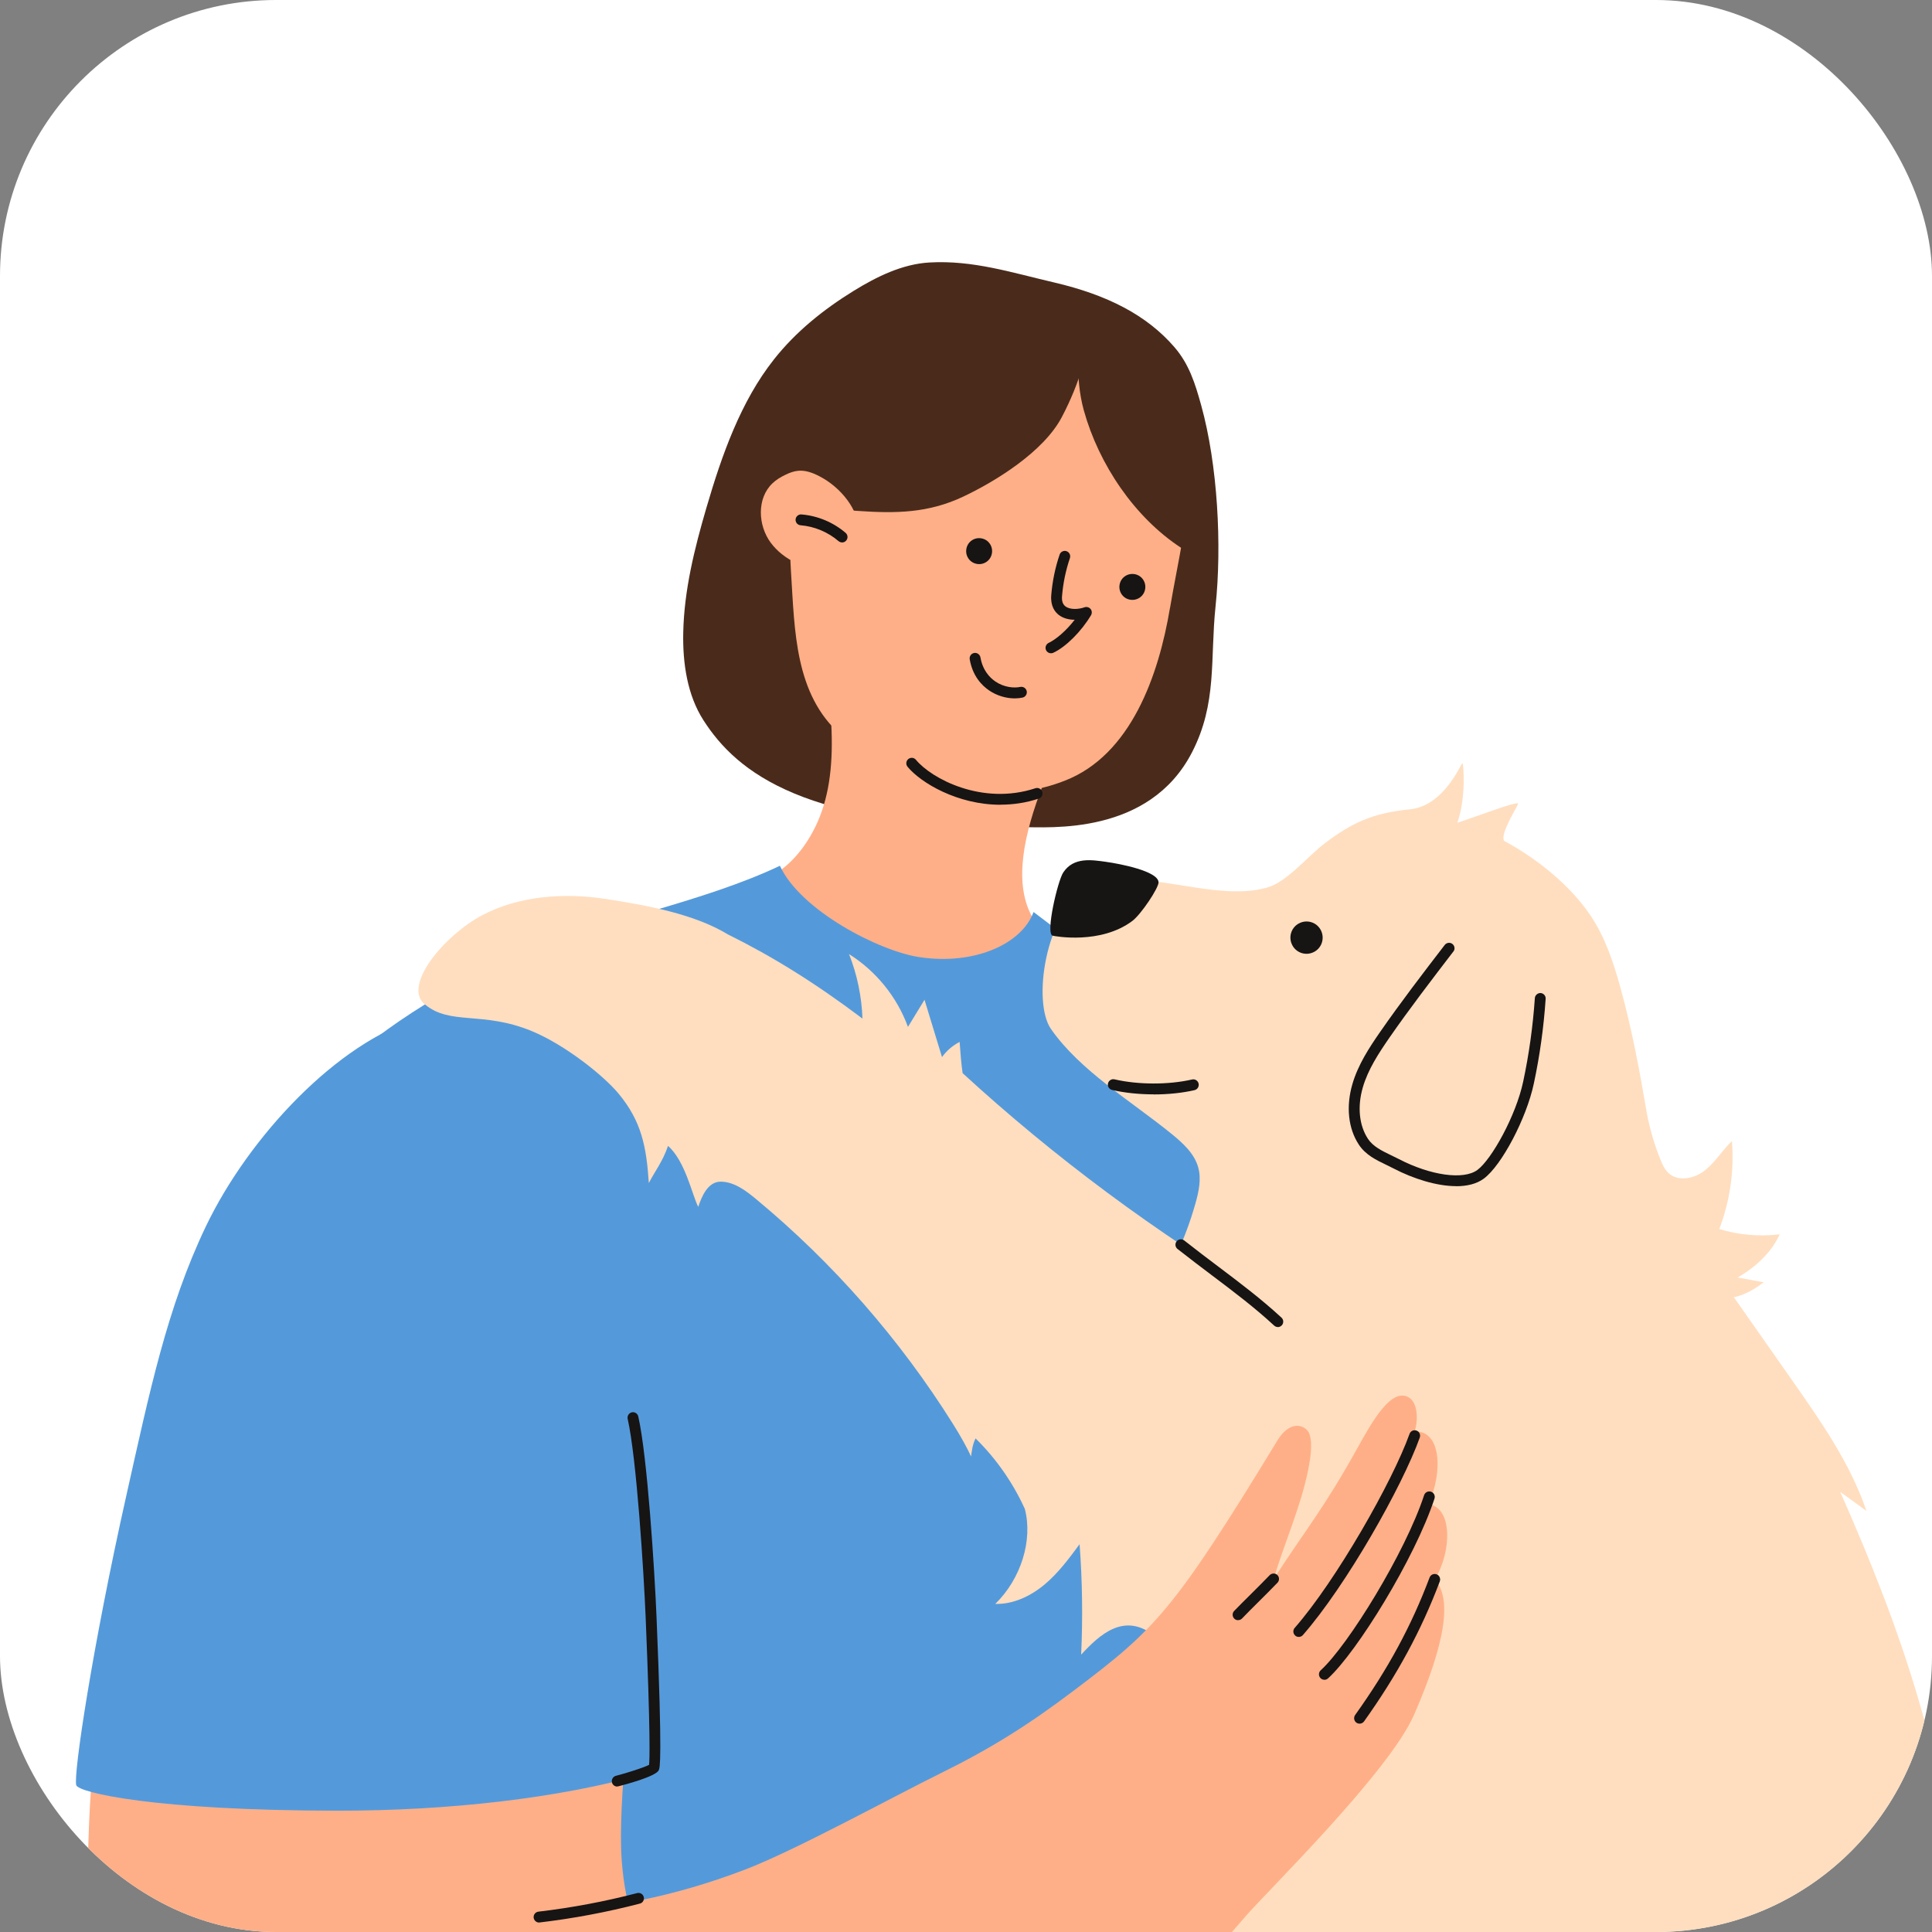<svg width="280" height="280" viewBox="0 0 280 280" fill="none" xmlns="http://www.w3.org/2000/svg">
<rect x="0" y="0" width="280" height="280" fill="#808080" stroke="none"/>
<g clip-path="url(#clip0_290_9209)">
<rect width="280" height="280" rx="40" fill="white"/>
<g clip-path="url(#clip1_290_9209)">
<path d="M152.784 40.939C146.615 39.506 141.001 37.68 134.698 38.041C130.784 38.268 127.086 40.073 123.667 42.187C119.413 44.817 115.386 48.013 112.183 52.066C107.342 58.181 104.612 65.947 102.357 73.66C100.647 79.528 99.143 85.55 99.02 91.707C98.927 96.131 99.617 100.741 101.935 104.36C106.827 112.012 116.735 119.87 148.015 119.87C152.073 119.87 166.513 121.108 172.745 109.052C176.432 101.906 175.361 95.605 176.164 87.902C177.102 78.971 176.473 67.37 174.094 58.769C173.198 55.531 172.333 52.778 170.201 50.303C166.204 45.683 160.509 42.744 152.784 40.939Z" fill="#4A2B1B"/>
<path d="M155.443 104.164C148.357 118.601 142.445 134.441 157.76 138.515C148.697 141.65 136.615 143.258 127.273 141.124C117.921 138.989 104.315 138.917 100.566 130.461C107.591 129.048 113.698 128.109 117.787 120.561C122.031 112.734 120.671 102.38 118.467 89.417C118.385 88.933 118.704 88.407 119.106 88.118C119.662 87.706 120.434 87.943 121.073 88.201C130.096 91.727 141.59 95.646 155.443 104.164Z" fill="#FFAF87"/>
<path d="M113.04 125.49C116.016 131.956 127.418 137.834 133.227 138.711C141.24 139.928 148.11 136.793 149.789 132.173C168.081 146.187 212.524 176.867 227.314 211.423C230.6 223.437 233.505 235.647 234.256 248.084C234.998 260.521 233.505 273.277 228.303 284.6C222.226 297.831 211.474 308.36 199.825 317.074C198.187 318.301 195.612 319.394 194.098 316.548C182.707 326.386 168.431 332.408 153.785 335.842C139.139 339.266 124.04 340.225 110.094 339.111C107.952 340.586 105.068 339.297 102.843 337.946C72.294 319.373 48.502 289.931 37.564 255.725C32.033 233.358 36.472 209.835 41.488 187.344C43.991 176.124 42.333 163.45 49.779 154.695C54.126 149.58 67.69 141.217 77.65 137.329C87.507 133.482 102.184 130.626 113.04 125.47V125.49Z" fill="#549ADB"/>
<path d="M61.581 145.599C58.255 142.825 64.445 135.524 69.873 132.647C75.208 129.811 81.841 129.357 87.804 130.285C93.768 131.213 100.586 132.441 105.489 135.421C111.885 138.587 117.993 142.351 124.996 147.62C124.883 144.424 124.224 141.247 123.05 138.277C126.953 140.721 130.012 144.496 131.588 148.827C132.391 147.517 133.185 146.208 133.988 144.898C134.832 147.662 135.677 150.425 136.522 153.199C137.181 152.282 138.067 151.529 139.076 151.003C139.189 152.601 139.313 154.189 139.509 155.53C152.836 167.76 167.431 178.588 183.694 188.334C185.28 206.174 187.474 230.542 179.327 247.228C175.393 246.444 170.521 239.731 167.431 237.173C162.961 233.481 159.315 236.967 156.688 239.803C156.936 234.471 156.863 229.129 156.462 223.798C154.917 225.891 153.351 228.005 151.353 229.666C149.355 231.326 146.852 232.522 144.246 232.45C147.975 228.81 149.705 223.231 148.531 218.693C146.801 214.878 144.37 211.392 141.383 208.463C140.889 209.515 140.858 210.309 140.724 211.083C140.157 209.783 139.158 208.041 138.139 206.411C130.435 194.109 120.753 183.043 109.578 173.783C108.095 172.556 106.426 171.287 104.5 171.256C102.574 171.215 101.688 173.432 101.194 174.907C100.298 173.174 99.34 168.307 96.816 166.069C96.044 168.338 94.963 169.658 94.035 171.452C93.685 166.203 92.985 162.522 89.658 158.51C87.454 155.85 81.872 151.415 77.051 149.425C69.924 146.496 65.258 148.631 61.602 145.579L61.581 145.599Z" fill="#FFDEBF"/>
<path d="M166.114 189.468C169.318 184.89 171.748 179.764 173.262 174.381C173.736 172.69 174.127 170.886 173.654 169.184C173.087 167.142 171.398 165.637 169.75 164.296C164.013 159.624 156.546 155.211 152.313 149.126C149.583 145.187 151.54 132.255 157.442 128.894C164.477 124.892 175.405 130.946 183.624 128.636C186.539 127.821 189.556 124.057 191.977 122.232C195.88 119.282 198.836 117.839 204.336 117.292C209.404 116.787 211.773 110.465 211.958 110.62C212.092 110.733 212.514 115.57 211.206 119.241C214.162 118.282 219.868 116.075 220.012 116.467C220.085 116.663 217.262 120.953 218.014 121.881C222.711 124.397 227.624 128.337 230.57 132.771C232.619 135.854 233.814 139.412 234.803 142.98C236.543 149.25 237.718 155.664 238.665 161.295C239.108 163.636 239.778 165.925 240.674 168.132C240.952 168.802 241.261 169.493 241.786 169.988C243.187 171.319 245.566 170.824 247.08 169.627C248.594 168.431 249.603 166.709 251.004 165.368C251.354 169.689 250.716 174.082 249.171 178.125C251.993 178.981 254.99 179.239 257.926 178.888C256.762 181.466 254.558 183.549 251.849 185.148C253.095 185.374 254.352 185.601 255.598 185.838C254.341 186.808 252.971 187.633 251.293 188.014C254.125 192.057 256.957 196.089 259.79 200.131C263.951 206.071 268.174 212.114 270.501 218.982C269.461 218.219 268.431 217.446 266.701 216.219C275.435 235.905 282.779 256.664 283.479 278.196C283.726 285.879 283.067 293.809 279.658 300.708C275.569 308.979 267.803 315.022 259.295 318.579C250.788 322.137 241.508 323.436 232.321 324.189C220.383 325.159 208.394 325.241 196.426 325.324C192.605 325.355 188.609 325.324 185.231 323.54C179.72 320.611 177.063 313.568 170.43 310.659C172.892 308.061 174.818 304.957 176.054 301.595C174.024 303.121 171.625 304.152 169.132 304.606C175.333 298.697 178.35 289.612 176.352 282.878C175.075 250.714 171.264 218.642 166.125 189.458L166.114 189.468Z" fill="#FFDEBF"/>
<path d="M55.226 277.732C70.902 277.206 86.774 279.062 107.95 270.967C115.283 268.162 129.28 260.469 136.325 256.994C143.731 253.343 149.138 249.919 155.72 244.939C167.451 236.07 170.016 233.595 185.125 208.773C187.092 205.535 189.389 206.607 189.801 207.897C190.254 209.309 189.894 211.506 189.606 212.96C188.524 218.374 186.165 223.551 184.579 228.851C189.338 221.519 191.892 218.59 196.754 209.815C198.947 205.865 201.769 200.884 204.293 202.606C205.457 203.4 205.57 205.813 205.004 207.474C208.773 207.226 209.206 213.094 207.033 218.013C210.493 218.446 210.462 224.809 207.929 228.923C211.132 232.254 208.186 241.051 204.931 248.527C201.347 256.746 183.961 273.793 180.676 277.546C157.038 304.544 153.722 311.66 125.161 329.572C112.471 337.533 101.008 341.844 86.526 345.639C72.035 349.434 47.007 344.969 38.128 339.101C23.307 329.294 23.441 312.309 26.902 303.368C32.979 287.673 44.133 278.144 55.226 277.773V277.732Z" fill="#FFAF87"/>
<path d="M179.429 234.812C179.233 234.812 179.037 234.74 178.883 234.585C178.574 234.286 178.564 233.781 178.862 233.471C179.635 232.677 180.387 231.924 181.18 231.141C182.055 230.274 182.972 229.357 184.012 228.284C184.321 227.975 184.815 227.964 185.124 228.263C185.433 228.562 185.444 229.068 185.145 229.377C184.094 230.46 183.168 231.388 182.292 232.254C181.509 233.028 180.768 233.77 180.006 234.564C179.851 234.729 179.645 234.801 179.439 234.801L179.429 234.812Z" fill="#171414"/>
<path d="M188.226 237.235C188.04 237.235 187.855 237.173 187.711 237.039C187.381 236.75 187.35 236.255 187.639 235.925C193.633 229.078 201.801 214.744 204.283 207.804C204.427 207.391 204.88 207.185 205.292 207.329C205.704 207.474 205.91 207.927 205.766 208.34C203.222 215.445 195.096 229.8 188.823 236.967C188.669 237.142 188.452 237.235 188.226 237.235Z" fill="#171414"/>
<path d="M191.942 243.443C191.726 243.443 191.51 243.361 191.355 243.185C191.067 242.866 191.087 242.36 191.407 242.072C195.382 238.462 203.674 224.994 206.393 216.693C206.527 216.28 206.97 216.053 207.392 216.187C207.804 216.322 208.03 216.765 207.897 217.188C205.054 225.85 196.66 239.432 192.468 243.247C192.313 243.381 192.128 243.453 191.942 243.453V243.443Z" fill="#171414"/>
<path d="M197.041 249.806C196.887 249.806 196.722 249.755 196.578 249.662C196.228 249.404 196.145 248.919 196.392 248.558C201.192 241.835 204.519 235.689 207.187 228.625C207.341 228.212 207.794 228.016 208.206 228.16C208.608 228.315 208.814 228.769 208.67 229.181C205.992 236.287 202.5 242.732 197.69 249.476C197.536 249.693 197.289 249.806 197.052 249.806H197.041Z" fill="#171414"/>
<path d="M281.532 258.726C280.523 266.058 272.458 269.523 266.114 272.555C259.522 275.7 245.648 280.269 245.38 283.94C245.226 285.971 247.42 287.26 249.397 287.26C254.444 287.26 260.202 284.662 267.113 282.197C258.193 294.232 238.016 302.636 238.284 306.71C238.48 309.69 241.899 309.721 244.515 309.36C242.908 310.865 242.733 313.495 244.567 314.825C246.472 316.218 250.18 314.929 252.024 314.279C250.654 317.548 254.938 319.229 257.575 318.301C258.821 317.868 260.026 317.373 261.942 316.506C263.291 319.311 266.031 317.785 267.926 316.939C270.326 315.857 274.703 312.722 276.918 310.711C288.042 300.574 287.691 289.911 286.301 279.289C285.611 274.03 283.695 264.429 281.522 258.736L281.532 258.726Z" fill="#FFAF87"/>
<path d="M266.465 283.197C266.166 283.197 265.888 283.032 265.754 282.743C265.568 282.352 265.744 281.877 266.135 281.692C268.576 280.557 270.852 279.175 272.912 277.577C273.252 277.309 273.746 277.371 274.014 277.721C274.282 278.062 274.22 278.557 273.87 278.825C271.717 280.495 269.338 281.939 266.794 283.115C266.691 283.166 266.578 283.187 266.465 283.187V283.197Z" fill="#171414"/>
<path d="M19.816 222.777C11.36 248.775 11.37 281.238 15.161 303.76C16.469 311.546 18.92 318.456 23.071 325.169C27.221 331.882 34.122 337.719 41.579 340.297C45.102 341.514 59.48 340.431 78.504 331.408C92.717 324.664 103.83 309.308 104.129 306.885C104.273 305.761 103.851 304.647 103.439 303.595C98.32 290.602 91.151 283.662 90.111 269.73C89.442 260.696 91.852 245.722 91.533 236.678C91.491 235.379 91.388 234.038 90.75 232.904C89.462 230.635 86.527 230.017 83.942 229.666C64.774 227.005 47.8 224.376 28.457 224.18C27.314 224.17 20.887 223.159 19.847 222.777H19.816Z" fill="#FFAF87"/>
<path d="M60.748 147.559C48.924 151.044 36.039 164.749 29.808 177.794C24.194 189.551 21.671 201.76 18.323 216.682C13.38 238.73 10.599 257.313 11.052 258.726C11.382 259.778 22.248 262.418 49.14 262.418C64.929 262.418 81.007 260.644 93.624 257.035C95.334 246.186 93.562 242.371 93.655 231.398C93.748 220.715 92.357 210.083 90.967 199.492C90.03 192.335 89.092 185.178 88.145 178.021C87.681 174.505 87.208 170.916 85.704 167.699C83.407 162.78 78.896 159.17 73.962 156.902C69.029 154.633 63.755 146.816 60.748 147.569V147.559Z" fill="#549ADB"/>
<path d="M187.217 136.834C186.692 135.648 187.228 134.266 188.412 133.75C189.597 133.224 190.977 133.761 191.492 134.947C192.007 136.133 191.482 137.514 190.297 138.03C189.113 138.556 187.732 138.02 187.217 136.834Z" fill="#171414"/>
<path d="M160.272 124.902C158.294 124.634 155.606 124.149 154.092 126.449C153.289 127.666 151.486 135.338 152.558 135.607C152.939 135.699 159.52 136.906 164.103 133.472C165.36 132.533 167.935 128.687 167.904 127.862C167.842 126.253 162.311 125.181 160.262 124.902H160.272Z" fill="#171414"/>
<path d="M169.554 88.149C167.927 97.833 163.93 109.413 154.311 113.146C149.768 114.91 146.843 114.879 141.91 114.229C135.483 113.384 126.594 110.692 121.825 106.474C115.192 100.617 115.182 91.429 114.647 83.024C113.73 68.535 116.521 55.181 127.624 45.59C141.137 33.927 164.301 46.91 167.566 50.066C176.496 58.666 171.635 75.836 169.564 88.139L169.554 88.149Z" fill="#FFAF87"/>
<path d="M145 116.632C138.758 116.632 133.443 113.445 131.528 111.125C131.25 110.785 131.301 110.29 131.631 110.011C131.971 109.733 132.465 109.774 132.743 110.114C134.968 112.816 142.322 116.786 150.057 114.239C150.469 114.095 150.912 114.332 151.056 114.745C151.19 115.157 150.963 115.601 150.551 115.735C148.666 116.364 146.792 116.621 144.989 116.621L145 116.632Z" fill="#171414"/>
<path d="M147.058 101.215C145.792 101.215 144.453 100.813 143.361 100.07C142.31 99.359 140.961 97.998 140.539 95.553C140.467 95.12 140.745 94.718 141.177 94.636C141.589 94.553 142.012 94.842 142.094 95.275C142.424 97.172 143.454 98.214 144.247 98.761C145.534 99.637 146.966 99.74 147.862 99.555C148.284 99.472 148.706 99.73 148.799 100.163C148.892 100.586 148.614 101.009 148.191 101.102C147.831 101.174 147.45 101.215 147.069 101.215H147.058Z" fill="#171414"/>
<path d="M152.312 94.677C152.014 94.677 151.735 94.512 151.602 94.223C151.416 93.831 151.591 93.357 151.983 93.171C153.013 92.686 154.485 91.459 155.752 89.82C154.918 89.82 154.094 89.613 153.455 89.129C152.879 88.685 152.23 87.84 152.353 86.262C152.518 84.261 152.92 82.281 153.569 80.374C153.713 79.961 154.156 79.744 154.568 79.879C154.98 80.023 155.196 80.466 155.062 80.879C154.455 82.663 154.073 84.519 153.919 86.386C153.857 87.097 154.022 87.582 154.413 87.881C155.073 88.386 156.298 88.324 157.174 88.015C157.483 87.901 157.843 88.005 158.049 88.252C158.265 88.51 158.286 88.871 158.121 89.16C156.72 91.511 154.475 93.759 152.652 94.605C152.549 94.656 152.425 94.677 152.323 94.677H152.312Z" fill="#171414"/>
<path d="M143.742 80.26C143.958 79.239 143.309 78.239 142.29 78.033C141.27 77.816 140.271 78.466 140.065 79.487C139.849 80.508 140.498 81.508 141.517 81.714C142.537 81.931 143.536 81.281 143.742 80.26Z" fill="#171414"/>
<path d="M165.949 85.447C166.165 84.426 165.516 83.426 164.497 83.22C163.477 83.013 162.478 83.653 162.272 84.674C162.056 85.695 162.705 86.695 163.724 86.901C164.744 87.108 165.743 86.468 165.949 85.447Z" fill="#171414"/>
<path d="M156.833 44.063C156.267 49.055 155.731 54.654 157.08 59.491C159.243 67.266 164.403 74.97 171.16 79.383C172.334 80.147 173.488 77.579 174.343 76.475C174.785 75.908 174.734 75.104 174.672 74.392C174.26 70.133 174.219 65.885 173.776 61.636C173.529 59.274 172.52 55.087 171.263 53.077C168.07 47.941 164.053 44.589 156.833 44.063Z" fill="#4A2B1B"/>
<path d="M158.769 44.93C157.728 50.828 156.554 55.376 153.887 60.45C151.219 65.524 144.174 69.814 139.591 71.979C134.523 74.372 129.816 74.423 124.399 74.052C120.804 73.804 117.127 73.536 113.79 71.866C112.503 71.216 111.164 70.205 110.782 68.555C110.535 67.473 110.741 66.318 111.019 65.245C112.801 58.181 117.024 52.427 121.71 47.807C123.945 45.61 126.335 43.599 128.992 42.341C133.081 40.403 137.582 40.32 141.97 40.269C147.12 40.207 154.793 41.289 158.758 44.93H158.769Z" fill="#4A2B1B"/>
<path d="M124.439 76.826C124.47 74.021 121.988 70.669 118.692 68.989C117.765 68.514 116.756 68.143 115.726 68.225C115.067 68.277 114.438 68.514 113.841 68.803C113.151 69.133 112.492 69.525 111.946 70.051C109.67 72.216 109.835 76.135 111.699 78.651C113.563 81.167 116.704 82.457 119.805 82.921C120.68 83.055 121.617 83.117 122.39 82.694C123.214 82.24 123.677 81.312 123.904 80.394C124.13 79.476 124.419 77.837 124.429 76.826H124.439Z" fill="#FFAF87"/>
<path d="M122.039 78.61C121.853 78.61 121.678 78.548 121.524 78.424C119.989 77.104 118.032 76.29 116.024 76.125C115.591 76.094 115.272 75.712 115.303 75.279C115.334 74.846 115.735 74.516 116.147 74.557C118.485 74.743 120.762 75.692 122.554 77.228C122.883 77.517 122.925 78.012 122.636 78.342C122.482 78.528 122.255 78.62 122.039 78.62V78.61Z" fill="#171414"/>
<path d="M167.203 158.603C165.102 158.603 163.001 158.387 161.168 157.964C160.745 157.861 160.478 157.438 160.581 157.015C160.684 156.592 161.106 156.324 161.528 156.427C164.937 157.221 169.346 157.232 172.765 156.448C173.187 156.345 173.61 156.613 173.713 157.046C173.805 157.469 173.548 157.892 173.115 157.995C171.313 158.407 169.263 158.614 167.203 158.614V158.603Z" fill="#171414"/>
<path d="M185.199 192.325C185.004 192.325 184.818 192.252 184.664 192.118C181.831 189.499 178.865 187.261 175.734 184.9C174.107 183.673 172.428 182.404 170.656 181.012C170.316 180.744 170.254 180.249 170.522 179.909C170.79 179.568 171.284 179.506 171.624 179.774C173.386 181.167 175.054 182.425 176.671 183.642C179.843 186.034 182.83 188.292 185.725 190.963C186.044 191.262 186.064 191.757 185.766 192.077C185.611 192.242 185.395 192.335 185.189 192.335L185.199 192.325Z" fill="#171414"/>
<path d="M211.04 171.906C208.198 171.906 204.809 170.823 201.977 169.349C201.637 169.173 201.287 168.998 200.937 168.833C199.453 168.121 197.908 167.379 196.93 165.884C195.395 163.553 195.055 160.367 195.993 157.139C196.806 154.324 198.434 151.838 200.03 149.539C203.017 145.238 206.251 141.021 209.382 136.947C209.65 136.607 210.144 136.535 210.495 136.803C210.834 137.071 210.907 137.556 210.639 137.906H210.628C207.508 141.98 204.284 146.177 201.318 150.456C199.804 152.653 198.259 155.004 197.507 157.603C196.703 160.377 196.971 163.089 198.248 165.038C198.99 166.162 200.267 166.781 201.616 167.431C201.987 167.606 202.348 167.781 202.708 167.967C207.322 170.37 212.122 171.04 214.12 169.555C216.17 168.039 219.702 161.707 220.753 156.747C221.598 152.787 222.164 148.714 222.442 144.651C222.473 144.217 222.875 143.898 223.276 143.918C223.709 143.949 224.039 144.321 224.008 144.754C223.73 148.889 223.153 153.034 222.288 157.067C221.217 162.089 217.632 168.905 215.047 170.813C214.007 171.586 212.606 171.916 211.03 171.916L211.04 171.906Z" fill="#171414"/>
<path d="M89.453 258.922C89.103 258.922 88.783 258.685 88.691 258.324C88.588 257.901 88.845 257.478 89.257 257.365C90.812 256.973 93.367 256.148 94.067 255.777C94.15 255.086 94.283 251.497 93.573 234.399C93.295 227.758 92.254 211.289 90.967 205.638C90.874 205.215 91.132 204.792 91.554 204.689C91.987 204.586 92.399 204.854 92.502 205.277C93.82 211.031 94.871 227.634 95.149 234.327C96.024 255.385 95.633 256.21 95.468 256.56C95.035 257.468 90.534 258.654 89.638 258.881C89.576 258.901 89.504 258.901 89.443 258.901L89.453 258.922Z" fill="#171414"/>
<path d="M78.124 278.629C77.733 278.629 77.393 278.33 77.341 277.928C77.29 277.495 77.599 277.103 78.032 277.051C82.842 276.484 87.651 275.587 92.338 274.36C92.76 274.246 93.193 274.504 93.296 274.927C93.409 275.35 93.151 275.783 92.729 275.886C87.971 277.124 83.089 278.041 78.207 278.619C78.176 278.619 78.145 278.619 78.114 278.619L78.124 278.629Z" fill="#171414"/>
</g>
</g>
<defs>
<clipPath id="clip0_290_9209">
<rect width="280" height="280" rx="40" fill="white"/>
</clipPath>
<clipPath id="clip1_290_9209">
<rect width="276" height="309" fill="white" transform="translate(11 38)"/>
</clipPath>
</defs>
</svg>
